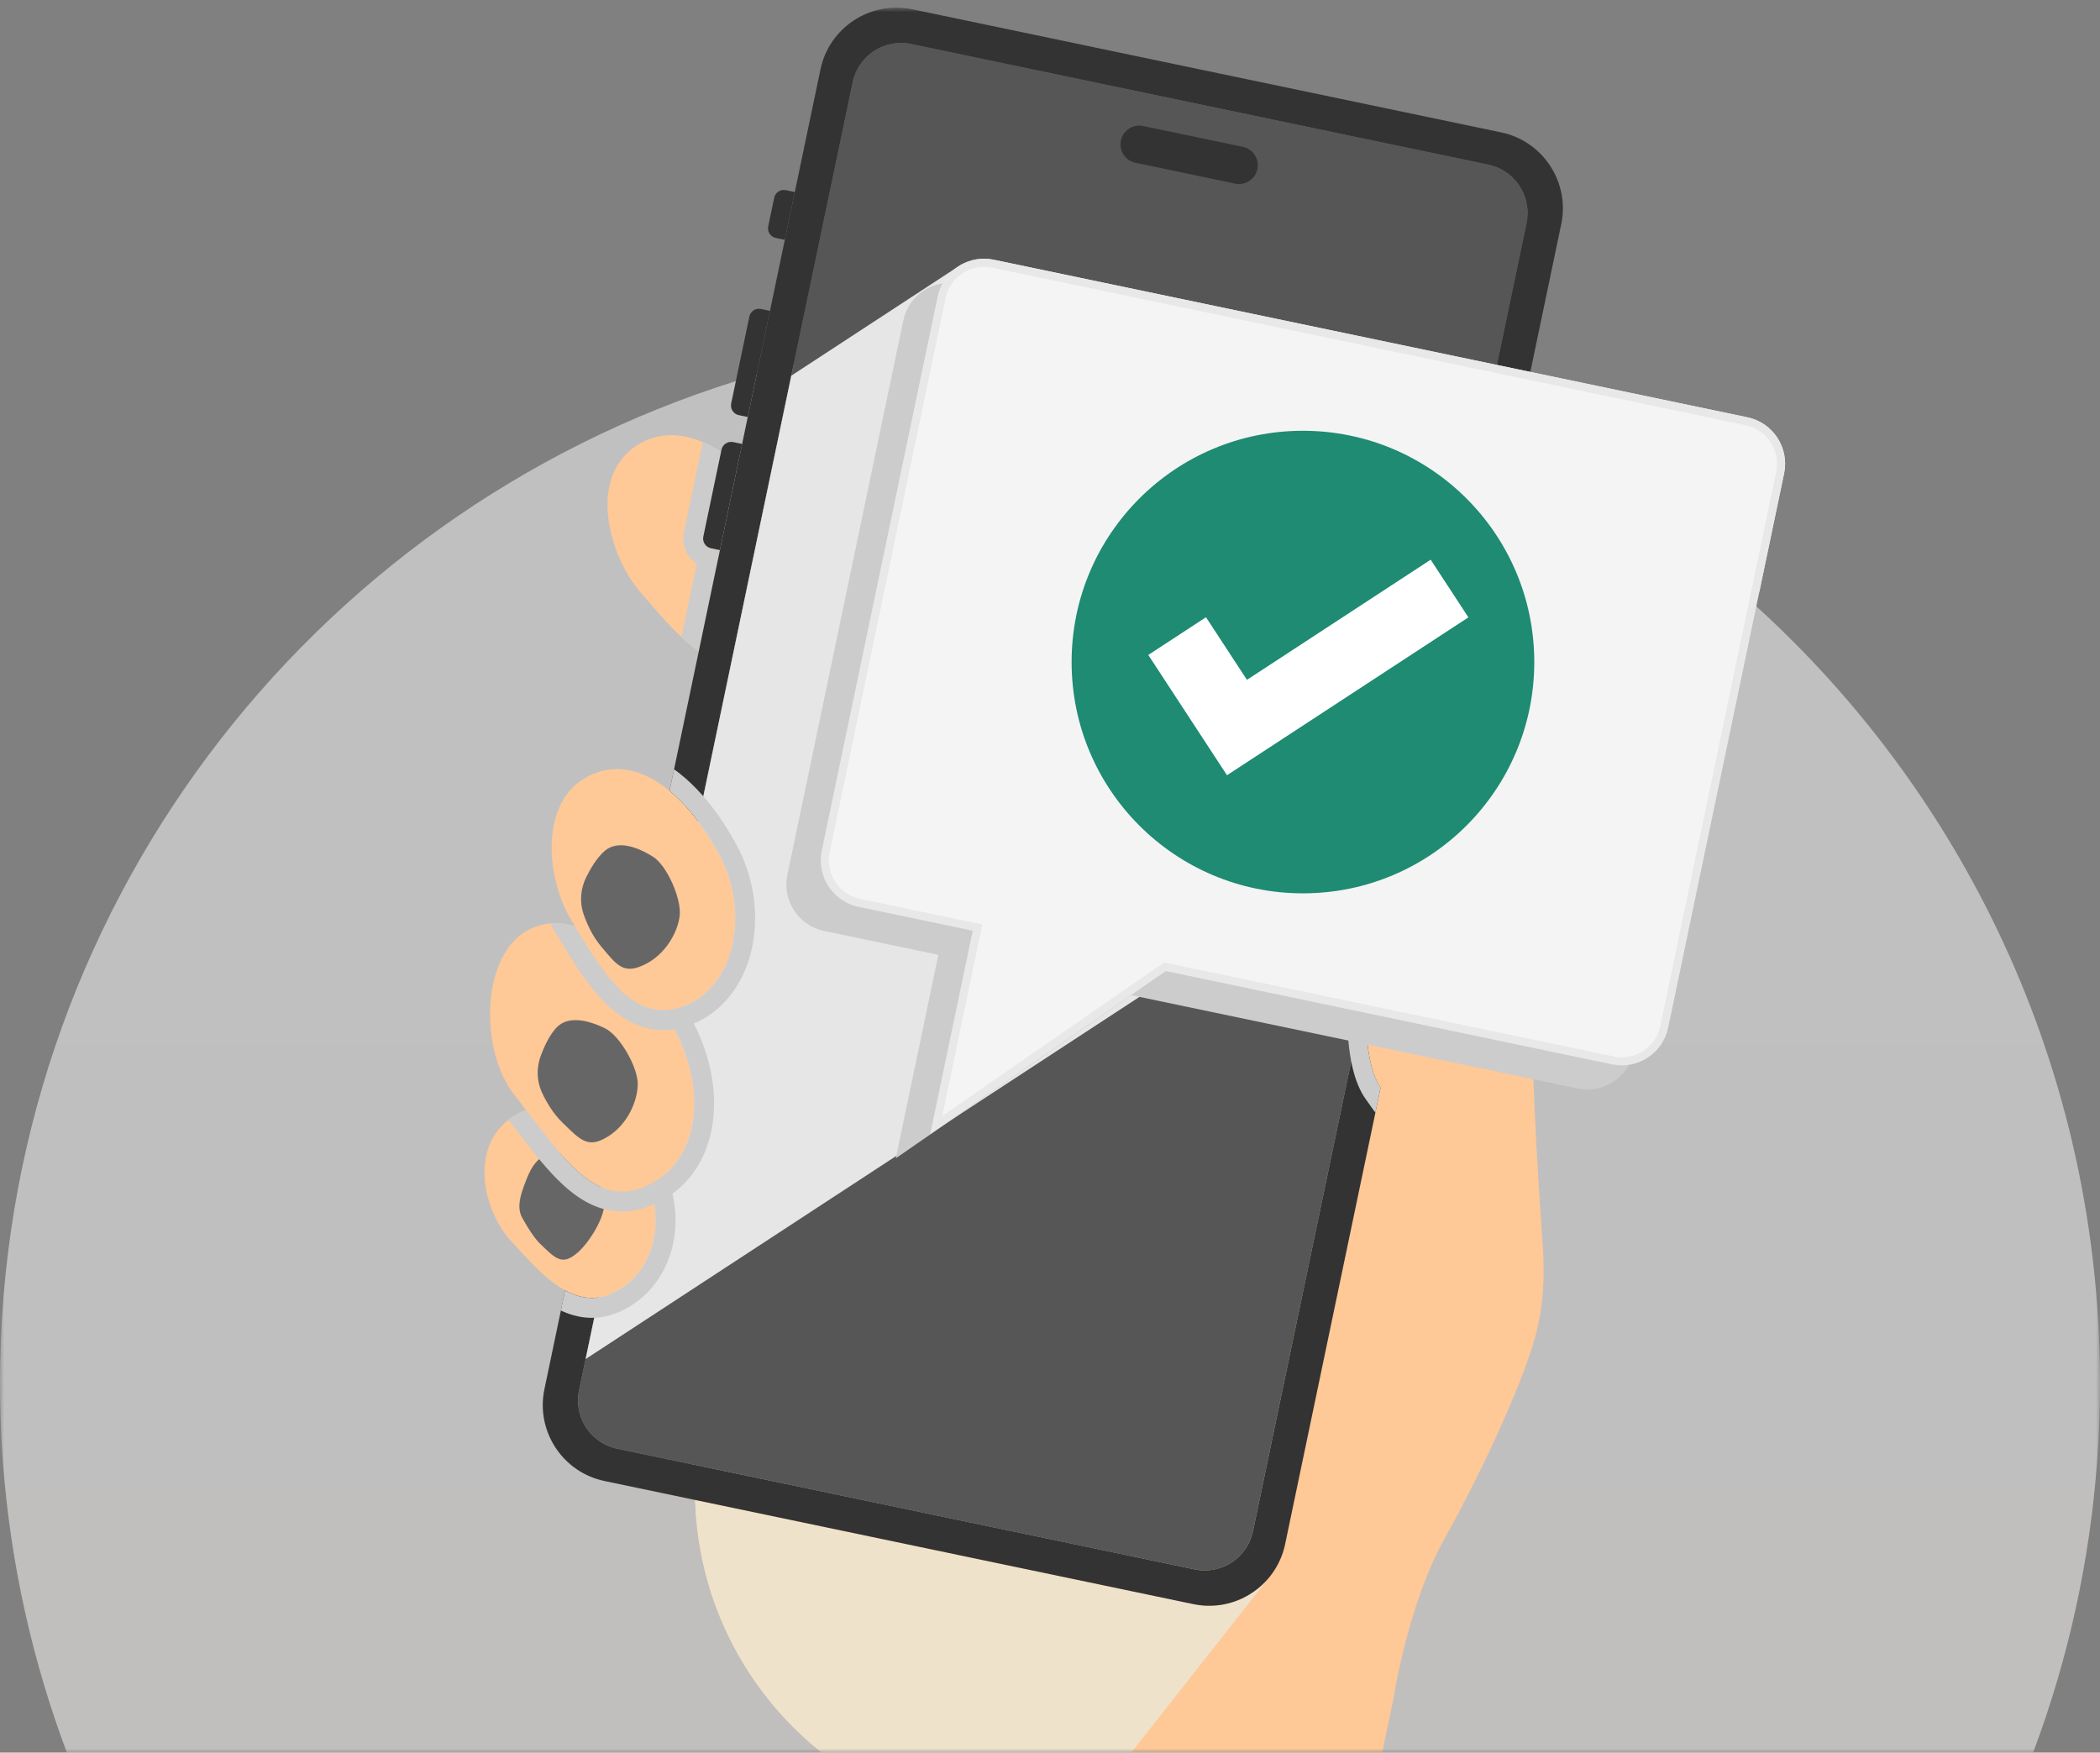 <svg width="260" height="217" viewBox="0 0 260 217" fill="none" xmlns="http://www.w3.org/2000/svg">
<rect x="0" y="0" width="260" height="217" fill="#808080" stroke="none"/>
<mask id="mask0_7_22779" style="mask-type:alpha" maskUnits="userSpaceOnUse" x="0" y="0" width="260" height="217">
<rect y="0.944" width="260" height="216.056" fill="#D9D9D9"/>
</mask>
<g mask="url(#mask0_7_22779)">
<path d="M260 171.248C260 222.429 230.415 266.698 187.41 287.896C184.848 289.16 182.237 290.341 179.582 291.437C164.302 297.746 147.557 301.225 130 301.225C128.226 301.225 126.461 301.189 124.705 301.119C109.275 300.501 94.538 297.195 80.949 291.655C78.778 290.77 76.638 289.828 74.528 288.832C74.516 288.826 74.504 288.821 74.491 288.815C30.46 267.997 0 223.179 0 171.248C0 113.012 38.307 63.721 91.104 47.191C91.955 46.923 92.811 46.666 93.67 46.416C95.185 45.976 96.712 45.563 98.249 45.177C98.364 45.148 98.479 45.119 98.595 45.091C99.405 44.889 100.219 44.697 101.035 44.511L101.125 44.491C104.445 43.737 107.813 43.111 111.225 42.619C112.464 42.439 113.708 42.278 114.958 42.134C119.894 41.565 124.913 41.273 130 41.273C149.158 41.273 167.35 45.416 183.725 52.856C183.726 52.856 183.726 52.856 183.726 52.856C185.048 53.456 186.357 54.078 187.654 54.721C197.303 59.502 206.273 65.445 214.382 72.371C215.069 72.957 215.75 73.551 216.425 74.153C216.767 74.457 217.108 74.763 217.448 75.073C219.462 76.905 221.418 78.798 223.312 80.751C246.021 104.153 260 136.067 260 171.247V171.248Z" fill="url(#paint0_linear_7_22779)" fill-opacity="0.5"/>
<path d="M95.59 81.042C94.706 81.685 93.842 82.104 92.992 82.331C92.131 82.56 91.285 82.592 90.452 82.459C89.111 82.245 87.801 81.604 86.506 80.673C85.79 80.158 85.077 79.553 84.367 78.884C82.656 77.272 80.953 75.279 79.22 73.234C75.267 68.568 72.78 58.998 78.91 55.102C81.398 53.521 84.204 53.546 87.038 54.746C88.485 55.359 89.939 56.279 91.364 57.448C92.076 58.032 92.78 58.679 93.472 59.382C93.97 59.886 94.461 60.419 94.945 60.978C95.258 61.342 95.569 61.716 95.875 62.1C96.252 62.573 96.6 63.061 96.918 63.56C100.877 69.765 100.254 77.653 95.59 81.042Z" fill="#FFC897"/>
<path d="M188.661 169.78C187.949 171.676 186.876 174.271 185.521 177.259C183.72 181.236 181.42 185.91 178.81 190.575C174.987 197.414 173.099 206.967 172.586 209.901L172.61 209.906L172.478 210.536C172.45 210.705 172.436 210.794 172.436 210.794L172.424 210.797L162.474 258.368L105.02 246.356L109.071 227.254L110.068 222.549C109.993 222.369 109.92 222.19 109.846 222.015C95.855 215.463 86.648 201.53 86.082 186.116C86.066 186.09 86.057 185.944 86.054 185.717C86.041 184.577 86.178 181.412 86.178 181.412C86.239 180.621 86.323 179.827 86.431 179.033C86.564 178.058 86.732 177.079 86.937 176.1C89.907 161.902 99.827 150.941 112.399 146.027C119.628 143.199 127.735 142.372 135.899 144.08C146.535 146.304 155.356 152.428 161.179 160.643L166.195 136.662L170.641 136.028L170.893 134.627L176.628 102.676C176.628 102.676 177.238 100.072 178.626 97.883V97.881C179.043 97.225 179.53 96.606 180.091 96.107C182.345 94.099 184.625 93.323 186.974 93.702C187.026 93.711 187.076 93.719 187.127 93.73C187.188 93.74 187.247 93.752 187.308 93.765C187.384 93.779 187.459 93.797 187.535 93.815C189.04 94.173 190.728 95.553 191.619 97.69C192.239 99.174 192.475 101.02 192 103.143C191.188 106.777 190.678 110.78 190.275 115.24C190.104 117.14 189.95 119.121 189.801 121.195C189.304 128.128 190.426 146.251 190.979 153.771C191.534 161.291 190.314 165.361 188.658 169.781L188.661 169.78Z" fill="#FFC897"/>
<g style="mix-blend-mode:multiply">
<path d="M156.99 195.48L122.373 239.479L107.151 236.306L109.071 227.255L110.068 222.55C109.994 222.37 109.92 222.191 109.846 222.016C95.855 215.464 86.648 201.531 86.082 186.117C86.066 186.091 86.057 185.945 86.054 185.717L147.748 198.616C150.093 199.107 152.42 198.692 154.366 197.612C154.467 197.556 154.567 197.497 154.667 197.437C154.871 197.315 155.071 197.183 155.266 197.045C155.899 196.596 156.478 196.072 156.989 195.481L156.99 195.48Z" fill="#EFE2CB"/>
</g>
<g style="mix-blend-mode:screen">
<path d="M190.277 115.239C189.948 115.148 188.892 114.829 187.614 114.137C186.066 113.301 185.529 112.015 184.82 110.144C184.111 108.273 184.875 103.741 185.046 102.053C185.216 100.366 185.6 99.053 186.912 97.861C188.224 96.669 191.573 97.663 191.573 97.663L191.623 97.689C192.242 99.171 192.478 101.019 192.004 103.141C191.192 106.775 190.682 110.778 190.278 115.238L190.277 115.239Z" fill="#666666"/>
</g>
<g style="mix-blend-mode:multiply">
<path d="M89.132 68.115L86.506 80.673C85.789 80.158 85.077 79.553 84.367 78.884L86.272 69.778C85.034 68.976 84.35 67.468 84.668 65.941L86.92 55.176C86.951 55.029 86.99 54.885 87.037 54.746C87.782 55.062 88.53 55.459 89.274 55.93L87.076 66.444C86.938 67.101 87.359 67.745 88.017 67.882L89.132 68.115H89.132Z" fill="#CCCCCC"/>
</g>
<path d="M189.001 27.631L155.129 189.578C154.731 191.478 153.494 192.988 151.883 193.795C150.69 194.394 149.294 194.609 147.887 194.314L76.434 179.375C73.125 178.683 71.004 175.44 71.695 172.133L105.567 10.187C105.669 9.7 105.826 9.238 106.032 8.809C107.216 6.316 109.991 4.861 112.812 5.451L184.264 20.39C187.572 21.082 189.693 24.325 189.001 27.632V27.631Z" fill="#565656"/>
<path d="M185.862 16.392L112.951 1.148C107.993 0.112 103.115 3.116 101.749 7.913C101.688 8.131 101.631 8.355 101.585 8.58L98.405 23.779L97.167 29.701L95.329 38.488L93.671 46.416L92.58 51.633L91.882 54.969L91.364 57.447L89.133 68.115L86.507 80.672L83.458 95.25L82.9 97.921H82.899L81.148 106.292L78.296 119.929L78.28 120.004L77.597 123.273L77.043 125.922L76.47 128.657L74.779 136.742L74.235 139.342L73.81 141.373L73.138 144.588L72.828 146.071L72.289 148.649L70.834 155.607L69.964 159.767L69.443 162.26L67.403 172.007C66.319 177.191 69.655 182.288 74.838 183.371L86.056 185.717L147.749 198.615C150.094 199.106 152.421 198.692 154.368 197.612C154.469 197.556 154.57 197.497 154.669 197.436C154.873 197.314 155.073 197.182 155.268 197.044C155.901 196.595 156.48 196.071 156.991 195.48C157.181 195.26 157.361 195.032 157.53 194.794C158.22 193.831 158.741 192.726 159.039 191.514C159.067 191.404 159.091 191.294 159.114 191.183L170.286 137.769L170.932 134.676H170.933L171.936 129.881L172.713 126.165L176.936 105.976L178.389 99.031L178.628 97.886L178.629 97.881L178.884 96.661L179.622 93.134L182.219 80.717L185.248 66.236L186.811 58.761L187.656 54.722L188.693 49.764L189.471 46.047L193.296 27.756C194.38 22.574 191.045 17.476 185.863 16.392H185.862ZM184.554 48.898L183.726 52.857L181.819 61.972L179.523 72.954L178.317 78.719L173.93 99.69C173.93 99.69 173.93 99.691 173.93 99.692L173.385 102.302L172.086 108.511L171.847 109.654C171.847 109.654 171.846 109.658 171.845 109.66V109.662L169.283 121.913C169.283 121.913 169.283 121.918 169.282 121.92L168.575 125.3L167.797 129.016L167.294 131.422V131.424L166.198 136.662L161.182 160.643L155.131 189.577C155.106 189.697 155.078 189.814 155.045 189.93C155.015 190.046 154.981 190.159 154.942 190.271C154.925 190.327 154.904 190.383 154.884 190.438C154.864 190.494 154.843 190.548 154.822 190.602H154.821C154.734 190.82 154.636 191.03 154.526 191.233C154.526 191.233 154.526 191.233 154.525 191.233C154.503 191.276 154.479 191.317 154.456 191.359C154.44 191.385 154.424 191.412 154.408 191.438C154.384 191.481 154.358 191.523 154.333 191.565C154.309 191.603 154.285 191.64 154.261 191.676C154.23 191.724 154.197 191.772 154.165 191.818C154.067 191.959 153.963 192.095 153.855 192.227C153.746 192.357 153.633 192.482 153.515 192.604C153.475 192.644 153.435 192.683 153.395 192.723H153.394C153.313 192.801 153.23 192.877 153.145 192.952C153.097 192.992 153.048 193.033 152.999 193.073C152.938 193.124 152.875 193.172 152.811 193.219C152.779 193.244 152.746 193.268 152.712 193.292C152.698 193.302 152.685 193.312 152.67 193.321C152.641 193.342 152.612 193.363 152.582 193.383C152.547 193.407 152.511 193.431 152.475 193.454C152.41 193.497 152.344 193.538 152.277 193.578C152.248 193.595 152.219 193.612 152.19 193.628C152.179 193.635 152.169 193.641 152.157 193.647C152.117 193.67 152.076 193.693 152.035 193.715C151.985 193.742 151.934 193.768 151.884 193.793C151.825 193.822 151.765 193.852 151.706 193.879C151.659 193.9 151.614 193.921 151.567 193.94C151.513 193.964 151.459 193.987 151.405 194.008C151.296 194.052 151.186 194.092 151.074 194.129C151.032 194.142 150.99 194.156 150.948 194.168C150.921 194.177 150.895 194.186 150.868 194.193C150.761 194.226 150.652 194.254 150.542 194.279C150.493 194.292 150.442 194.304 150.392 194.313C150.333 194.326 150.275 194.338 150.217 194.347C150.158 194.358 150.099 194.368 150.041 194.376C149.989 194.384 149.939 194.391 149.887 194.397C149.877 194.399 149.868 194.4 149.857 194.401C149.801 194.408 149.743 194.413 149.686 194.418C149.631 194.423 149.577 194.428 149.522 194.431C149.509 194.432 149.496 194.433 149.483 194.433C149.431 194.436 149.379 194.439 149.326 194.44C149.267 194.442 149.207 194.443 149.146 194.443C149.042 194.443 148.937 194.441 148.832 194.435C148.728 194.429 148.624 194.421 148.52 194.411C148.468 194.405 148.414 194.399 148.362 194.392C148.319 194.386 148.277 194.38 148.235 194.374C148.198 194.369 148.162 194.363 148.125 194.356C148.046 194.343 147.966 194.328 147.887 194.311L86.18 181.41L76.435 179.373C76.367 179.358 76.3 179.344 76.234 179.327C76.187 179.315 76.141 179.304 76.095 179.291C76.092 179.291 76.089 179.29 76.086 179.289C76.032 179.275 75.976 179.259 75.922 179.242C75.865 179.226 75.81 179.208 75.756 179.19C75.7 179.172 75.646 179.153 75.591 179.133C75.537 179.113 75.483 179.093 75.43 179.071C75.385 179.054 75.341 179.036 75.299 179.018C75.236 178.992 75.175 178.964 75.114 178.936C75.059 178.911 75.006 178.886 74.954 178.859C74.888 178.826 74.823 178.792 74.758 178.757C74.694 178.722 74.631 178.687 74.569 178.65C74.568 178.649 74.568 178.65 74.568 178.65C74.505 178.612 74.443 178.574 74.383 178.535C74.322 178.496 74.261 178.455 74.202 178.414C73.965 178.25 73.74 178.069 73.53 177.875C73.467 177.817 73.406 177.757 73.346 177.697L73.255 177.604C73.197 177.542 73.14 177.478 73.083 177.415C73.083 177.414 73.082 177.414 73.082 177.414C73.04 177.366 72.999 177.317 72.959 177.267C72.918 177.218 72.878 177.168 72.839 177.118H72.838C72.787 177.05 72.736 176.982 72.688 176.913C72.638 176.842 72.591 176.772 72.545 176.7C72.513 176.652 72.483 176.604 72.454 176.555C72.424 176.506 72.396 176.457 72.368 176.407C72.34 176.358 72.312 176.308 72.285 176.258C72.259 176.208 72.233 176.158 72.207 176.106C72.181 176.055 72.156 176.002 72.132 175.95C72.087 175.85 72.044 175.751 72.003 175.65C71.983 175.6 71.963 175.548 71.945 175.498C71.925 175.446 71.907 175.395 71.889 175.343C71.872 175.292 71.855 175.239 71.839 175.188C71.807 175.083 71.778 174.978 71.75 174.871C71.737 174.818 71.724 174.765 71.713 174.711C71.702 174.663 71.691 174.614 71.681 174.565C71.681 174.56 71.68 174.555 71.678 174.549C71.668 174.496 71.658 174.441 71.649 174.387C71.623 174.232 71.604 174.076 71.59 173.918C71.588 173.895 71.586 173.871 71.584 173.847C71.581 173.806 71.578 173.766 71.576 173.725C71.573 173.677 71.572 173.63 71.57 173.582C71.57 173.57 71.57 173.559 71.57 173.547C71.57 173.495 71.568 173.443 71.568 173.39C71.568 173.286 71.571 173.182 71.576 173.078C71.577 173.028 71.581 172.978 71.585 172.928C71.589 172.877 71.593 172.828 71.599 172.777C71.606 172.714 71.612 172.651 71.621 172.587C71.626 172.549 71.632 172.511 71.638 172.473C71.642 172.444 71.646 172.415 71.651 172.385C71.653 172.371 71.656 172.357 71.658 172.344C71.671 172.274 71.684 172.203 71.699 172.132L72.505 168.276L73.574 163.162L74.1 160.646L76.332 149.975L76.84 147.542H76.841L77.826 142.831L77.858 142.676L78.473 139.738L81.038 127.472H81.039L81.544 125.055L81.667 124.469L82.482 120.573L83.55 115.463C83.55 115.463 83.55 115.461 83.55 115.46L83.745 114.527L84.094 112.853L84.155 112.567H84.156L85.924 104.109L86.428 101.697L87.079 98.587L90.452 82.458L92.292 73.657L93.819 66.354L94.944 60.975L96.139 55.264L97.969 46.515L98.249 45.176L105.567 10.186C105.669 9.699 105.827 9.237 106.032 8.808C106.052 8.768 106.07 8.729 106.089 8.69C106.112 8.645 106.135 8.6 106.159 8.555C106.176 8.524 106.193 8.492 106.211 8.461C106.253 8.385 106.296 8.311 106.341 8.238C106.386 8.164 106.433 8.092 106.48 8.021C106.505 7.986 106.529 7.951 106.553 7.916C106.577 7.881 106.603 7.846 106.628 7.812C106.656 7.774 106.685 7.735 106.714 7.698C106.737 7.668 106.76 7.639 106.784 7.608C106.84 7.539 106.896 7.472 106.955 7.405C106.981 7.376 107.006 7.347 107.032 7.319C107.062 7.288 107.091 7.257 107.12 7.225C107.149 7.194 107.178 7.164 107.208 7.134C107.233 7.109 107.258 7.084 107.284 7.058C107.309 7.033 107.335 7.009 107.361 6.984C107.387 6.96 107.413 6.936 107.44 6.912C107.466 6.888 107.492 6.864 107.519 6.842C107.546 6.817 107.573 6.795 107.6 6.772C107.655 6.725 107.709 6.68 107.764 6.636C107.807 6.603 107.849 6.57 107.892 6.539C107.935 6.507 107.977 6.475 108.021 6.445C108.05 6.425 108.079 6.404 108.109 6.385C108.138 6.363 108.167 6.344 108.197 6.325C108.226 6.305 108.256 6.286 108.286 6.267C108.347 6.229 108.407 6.192 108.468 6.157C108.498 6.139 108.529 6.12 108.561 6.104C108.592 6.085 108.623 6.069 108.654 6.052C108.716 6.018 108.779 5.985 108.842 5.954C108.875 5.938 108.907 5.922 108.939 5.908C108.971 5.892 109.003 5.877 109.036 5.863C109.068 5.847 109.1 5.833 109.133 5.82C109.198 5.791 109.264 5.764 109.33 5.738C109.364 5.725 109.397 5.712 109.431 5.7C109.464 5.687 109.497 5.675 109.531 5.664C109.564 5.651 109.598 5.639 109.633 5.629C109.734 5.595 109.837 5.563 109.941 5.535C110.01 5.516 110.079 5.498 110.149 5.482C110.184 5.473 110.219 5.465 110.254 5.458C110.394 5.426 110.536 5.401 110.68 5.381C110.823 5.359 110.968 5.344 111.112 5.333H111.116C111.671 5.292 112.241 5.328 112.812 5.448L184.264 20.387C184.354 20.406 184.444 20.427 184.532 20.451C184.621 20.472 184.708 20.496 184.795 20.523C184.839 20.536 184.881 20.55 184.923 20.564C184.967 20.578 185.009 20.593 185.051 20.608C185.093 20.622 185.135 20.637 185.177 20.654C185.219 20.668 185.26 20.685 185.302 20.702C185.343 20.718 185.384 20.735 185.425 20.753C185.486 20.779 185.547 20.806 185.607 20.834C185.667 20.862 185.726 20.891 185.785 20.921C185.903 20.98 186.018 21.044 186.13 21.11C186.281 21.199 186.427 21.294 186.568 21.395C186.638 21.445 186.707 21.497 186.775 21.55C186.877 21.63 186.976 21.712 187.072 21.799C187.105 21.827 187.137 21.855 187.168 21.885C187.299 22.006 187.424 22.133 187.544 22.265C187.568 22.291 187.593 22.319 187.616 22.346C187.644 22.378 187.672 22.41 187.699 22.443C187.742 22.495 187.784 22.546 187.825 22.599C187.848 22.628 187.871 22.657 187.893 22.687C187.93 22.736 187.966 22.784 188.002 22.835C188.005 22.84 188.009 22.845 188.012 22.849C188.027 22.871 188.043 22.893 188.057 22.915C188.091 22.963 188.123 23.012 188.155 23.061C188.21 23.146 188.262 23.232 188.313 23.32C188.326 23.343 188.34 23.367 188.353 23.391C188.374 23.428 188.395 23.465 188.414 23.503C188.46 23.588 188.503 23.674 188.544 23.762C188.559 23.79 188.571 23.819 188.584 23.848C188.603 23.886 188.62 23.925 188.637 23.965C188.654 24.004 188.671 24.044 188.686 24.084C188.719 24.162 188.749 24.243 188.778 24.324H188.779C188.891 24.642 188.979 24.969 189.038 25.304C189.041 25.317 189.043 25.33 189.045 25.342C189.172 26.08 189.164 26.854 189.002 27.63L185.331 45.181L184.554 48.897V48.898Z" fill="#333333"/>
<path d="M189.293 60.523L185.198 80.098C185.061 80.755 184.417 81.177 183.76 81.04L182.218 80.717L186.81 58.761L188.352 59.084C189.009 59.221 189.431 59.865 189.293 60.523Z" fill="#333333"/>
<path d="M94.217 38.253L95.33 38.486L92.581 51.631L91.468 51.399C90.81 51.261 90.389 50.616 90.526 49.96L92.778 39.194C92.915 38.537 93.56 38.115 94.217 38.253Z" fill="#333333"/>
<path d="M97.293 23.545L98.406 23.778L97.168 29.698L96.055 29.465C95.397 29.328 94.976 28.683 95.113 28.026L95.854 24.486C95.991 23.829 96.636 23.408 97.293 23.545Z" fill="#333333"/>
<path d="M91.882 54.969L89.133 68.114L88.019 67.881C87.362 67.744 86.94 67.1 87.077 66.443L89.328 55.677C89.465 55.02 90.111 54.599 90.768 54.736L91.882 54.969Z" fill="#333333"/>
<path d="M186.976 93.702C186.095 93.561 184.648 94.85 183.185 96.518C180.127 100.003 178.007 104.211 176.964 108.73L170.963 134.721C168.868 131.776 168.451 123.912 170.275 115.184C171.766 108.057 175.246 101.786 177.3 98.618C178.353 96.99 179.787 95.637 181.498 94.727C183.134 93.857 184.972 93.373 186.976 93.703V93.702Z" fill="#FFC897"/>
<g style="mix-blend-mode:multiply">
<path d="M177.3 98.617C177.759 97.909 178.289 97.251 178.883 96.661L179.621 93.134C177.932 94.189 176.469 95.635 175.353 97.357C174.98 97.931 174.489 98.72 173.93 99.691C172.01 103.026 169.304 108.501 168.005 114.709C167.085 119.109 166.678 123.433 166.832 127.214C166.894 128.756 167.049 130.168 167.293 131.424C167.344 131.686 167.399 131.939 167.458 132.187C167.837 133.787 168.381 135.091 169.073 136.064L170.286 137.769L170.932 134.676C169.419 132.497 168.796 127.721 169.283 121.913C169.462 119.783 169.788 117.514 170.276 115.183C170.678 113.264 171.223 111.406 171.847 109.655C173.539 104.903 175.801 100.932 177.301 98.617H177.3Z" fill="#CCCCCC"/>
</g>
<g style="mix-blend-mode:multiply">
<path d="M220.891 58.613L217.833 73.234L173.383 102.303L116.506 139.499L115.18 140.366L72.502 168.276L97.969 46.516L118.323 33.205L118.944 32.799C120.144 32.119 121.585 31.854 123.041 32.16L216.346 51.668C219.519 52.332 221.553 55.442 220.89 58.615L220.891 58.613Z" fill="#E6E6E6"/>
</g>
<g style="mix-blend-mode:multiply">
<path d="M212.09 54.656L118.784 35.147C115.611 34.483 112.5 36.518 111.837 39.69L97.483 108.319C96.819 111.492 98.854 114.602 102.027 115.265L116.179 118.223L110.91 143.414L140.077 123.22L195.333 134.773C198.506 135.436 201.617 133.402 202.28 130.23L216.634 61.6C217.298 58.428 215.264 55.318 212.091 54.655L212.09 54.656Z" fill="#CCCCCC"/>
</g>
<path d="M220.058 60.15L220.059 60.148L206.048 127.139C206.048 127.139 206.048 127.139 206.048 127.139C205.44 130.041 202.595 131.903 199.693 131.295L199.693 131.295L144.437 119.743L144.226 119.699L144.05 119.821L116.221 139.088L116.221 139.088L115.913 139.301L120.925 115.338L121.028 114.849L120.538 114.746L106.386 111.788C103.483 111.18 101.623 108.335 102.229 105.433C102.229 105.433 102.229 105.433 102.229 105.433L116.584 36.805L116.584 36.805C116.862 35.472 117.611 34.361 118.622 33.606L118.622 33.605C118.802 33.47 118.993 33.347 119.19 33.234C120.289 32.611 121.605 32.37 122.938 32.649L122.938 32.649L216.243 52.158C219.146 52.765 221.006 55.61 220.4 58.512L220.058 60.15Z" fill="#F4F4F4" stroke="#E8E8E8"/>
<path d="M161.316 110.608C177.134 110.608 189.958 97.787 189.958 81.972C189.958 66.157 177.134 53.336 161.316 53.336C145.498 53.336 132.675 66.157 132.675 81.972C132.675 97.787 145.498 110.608 161.316 110.608Z" fill="#1E8B72"/>
<path d="M77.37 159.199C76.233 160.036 75.147 160.494 74.098 160.647C72.659 160.859 71.292 160.501 69.963 159.767C67.638 158.486 65.43 156.058 63.161 153.528C59.948 149.943 58.102 142.435 62.96 138.644C63.14 138.502 63.331 138.366 63.53 138.236C63.57 138.209 63.611 138.183 63.651 138.159C64.132 137.855 64.624 137.612 65.123 137.425C68.055 136.331 71.247 137.195 74.233 139.342C75.488 140.244 76.707 141.372 77.855 142.676C78.003 142.843 78.15 143.014 78.294 143.187C79.198 144.265 79.883 145.454 80.358 146.689C80.556 147.203 80.716 147.724 80.842 148.249C80.909 148.532 80.968 148.815 81.013 149.099C81.662 153.014 80.365 156.995 77.37 159.198V159.199Z" fill="#FFC897"/>
<g style="mix-blend-mode:multiply">
<path d="M83.263 147.797C83.254 147.758 83.245 147.719 83.235 147.679C83.084 147.046 82.889 146.417 82.655 145.81C82.59 145.638 82.52 145.469 82.448 145.301C81.878 143.967 81.118 142.727 80.182 141.609C79.624 140.943 79.053 140.319 78.47 139.739C78.114 139.383 77.753 139.043 77.388 138.721C77.02 138.395 76.648 138.087 76.272 137.796C76.001 137.586 75.728 137.385 75.454 137.193C75.229 137.035 75.005 136.886 74.778 136.742L74.235 139.342C74.391 139.454 74.548 139.571 74.704 139.691C74.781 139.751 74.859 139.811 74.937 139.873C74.94 139.875 74.943 139.878 74.945 139.88C75.02 139.939 75.094 140 75.168 140.061C75.246 140.123 75.323 140.188 75.4 140.253C75.476 140.317 75.553 140.383 75.629 140.45C75.635 140.454 75.642 140.459 75.647 140.465H75.648C75.668 140.483 75.685 140.498 75.704 140.515C75.909 140.695 76.111 140.88 76.311 141.07H76.312C76.387 141.142 76.462 141.214 76.537 141.286C76.612 141.359 76.687 141.432 76.76 141.507C76.802 141.549 76.844 141.592 76.887 141.634C76.992 141.742 77.098 141.851 77.204 141.962C77.259 142.02 77.314 142.08 77.369 142.139C77.386 142.158 77.405 142.178 77.422 142.197C77.568 142.354 77.713 142.514 77.856 142.677C77.93 142.761 78.004 142.844 78.077 142.93C78.151 143.015 78.222 143.101 78.295 143.188C79.198 144.266 79.884 145.454 80.359 146.69C80.392 146.778 80.425 146.865 80.456 146.954C80.479 147.016 80.5 147.078 80.522 147.14C80.539 147.192 80.557 147.244 80.573 147.296C80.593 147.352 80.61 147.41 80.627 147.466C80.648 147.531 80.667 147.596 80.687 147.661C80.725 147.792 80.761 147.923 80.794 148.053C80.81 148.119 80.827 148.184 80.842 148.25C80.87 148.363 80.895 148.475 80.918 148.589C80.928 148.635 80.938 148.682 80.947 148.729C80.959 148.787 80.97 148.846 80.98 148.905C80.988 148.946 80.995 148.987 81.002 149.028C81.006 149.051 81.01 149.076 81.013 149.1C81.016 149.115 81.019 149.132 81.022 149.147C81.023 149.154 81.024 149.16 81.025 149.167C81.032 149.213 81.039 149.258 81.046 149.304C81.047 149.317 81.049 149.33 81.051 149.343C81.052 149.353 81.054 149.361 81.055 149.371C81.056 149.377 81.057 149.384 81.058 149.389C81.065 149.43 81.07 149.472 81.075 149.513C81.079 149.54 81.082 149.567 81.085 149.595C81.087 149.607 81.088 149.619 81.09 149.631C81.097 149.692 81.105 149.752 81.111 149.812C81.112 149.822 81.113 149.832 81.114 149.841C81.117 149.87 81.119 149.898 81.122 149.925C81.126 149.969 81.13 150.012 81.134 150.055C81.136 150.071 81.137 150.085 81.138 150.101C81.145 150.179 81.15 150.257 81.154 150.335C81.159 150.418 81.164 150.499 81.167 150.581C81.17 150.641 81.171 150.702 81.173 150.762C81.176 150.849 81.177 150.936 81.177 151.022C81.178 151.111 81.177 151.198 81.175 151.286V151.324C81.174 151.355 81.173 151.388 81.172 151.419V151.431C81.171 151.475 81.169 151.519 81.167 151.563C81.165 151.607 81.163 151.653 81.161 151.698C81.156 151.787 81.15 151.876 81.144 151.964C81.144 151.969 81.144 151.973 81.144 151.978C81.138 152.058 81.131 152.138 81.122 152.218C81.122 152.225 81.121 152.232 81.12 152.239C81.118 152.267 81.115 152.295 81.112 152.322C81.112 152.326 81.112 152.331 81.111 152.334C81.102 152.414 81.093 152.493 81.082 152.572V152.574C81.073 152.646 81.063 152.717 81.051 152.788C81.05 152.799 81.049 152.811 81.046 152.821C81.044 152.847 81.04 152.871 81.036 152.896C81.035 152.9 81.035 152.904 81.034 152.908C81.029 152.94 81.023 152.973 81.017 153.006C81.011 153.044 81.005 153.082 80.998 153.12C80.993 153.15 80.987 153.18 80.981 153.21C80.976 153.24 80.969 153.271 80.964 153.301C80.956 153.339 80.948 153.377 80.941 153.415C80.94 153.421 80.938 153.427 80.937 153.433C80.937 153.44 80.934 153.448 80.932 153.456C80.93 153.464 80.929 153.471 80.927 153.478C80.915 153.538 80.902 153.597 80.887 153.656C80.885 153.665 80.883 153.674 80.881 153.682C80.873 153.718 80.865 153.755 80.856 153.791C80.84 153.857 80.823 153.923 80.806 153.988L80.771 154.113C80.771 154.113 80.769 154.119 80.769 154.122C80.762 154.148 80.755 154.174 80.747 154.2C80.745 154.207 80.742 154.214 80.74 154.222C80.729 154.264 80.716 154.306 80.704 154.347C80.704 154.347 80.704 154.348 80.703 154.349C80.681 154.424 80.658 154.498 80.633 154.572C80.63 154.583 80.627 154.594 80.623 154.606C80.596 154.687 80.567 154.769 80.538 154.851C80.538 154.852 80.537 154.853 80.537 154.854C80.537 154.856 80.535 154.859 80.534 154.86C80.512 154.926 80.488 154.991 80.462 155.056C80.462 155.058 80.46 155.06 80.46 155.062C80.442 155.109 80.423 155.157 80.404 155.204C80.402 155.209 80.4 155.214 80.397 155.22C80.375 155.279 80.35 155.339 80.325 155.396C80.291 155.478 80.255 155.558 80.219 155.639C80.209 155.663 80.197 155.688 80.185 155.712C80.156 155.774 80.127 155.835 80.097 155.897C80.09 155.912 80.082 155.927 80.074 155.942C80.046 156.001 80.017 156.058 79.987 156.114C79.984 156.119 79.981 156.125 79.978 156.13C79.961 156.164 79.943 156.197 79.925 156.231C79.925 156.233 79.923 156.235 79.922 156.237C79.888 156.301 79.853 156.365 79.816 156.428C79.774 156.502 79.731 156.575 79.688 156.647C79.673 156.67 79.659 156.695 79.644 156.718C79.614 156.765 79.585 156.813 79.553 156.861C79.547 156.869 79.543 156.877 79.537 156.886C79.528 156.901 79.518 156.916 79.509 156.931C79.46 157.006 79.409 157.08 79.358 157.153C79.303 157.231 79.248 157.309 79.191 157.385C79.139 157.456 79.086 157.525 79.03 157.594C79.023 157.603 79.015 157.613 79.007 157.623C79.005 157.625 79.003 157.628 79.001 157.63C78.948 157.699 78.892 157.765 78.836 157.831C78.775 157.904 78.713 157.975 78.647 158.046C78.589 158.111 78.53 158.175 78.469 158.237C78.457 158.25 78.445 158.262 78.433 158.274C78.379 158.33 78.324 158.386 78.267 158.439L78.243 158.463C78.177 158.528 78.11 158.591 78.041 158.652C77.97 158.716 77.898 158.779 77.824 158.842C77.776 158.882 77.728 158.922 77.679 158.96C77.67 158.967 77.663 158.974 77.654 158.981C77.622 159.008 77.588 159.034 77.555 159.059C77.494 159.107 77.433 159.154 77.371 159.199C77.3 159.252 77.229 159.302 77.159 159.352C77.15 159.358 77.141 159.363 77.132 159.37C77.092 159.397 77.052 159.425 77.013 159.451C76.973 159.478 76.933 159.504 76.895 159.53C76.855 159.555 76.815 159.58 76.776 159.605C76.72 159.641 76.663 159.675 76.607 159.709C76.531 159.756 76.455 159.8 76.379 159.842C76.36 159.853 76.341 159.864 76.32 159.875C76.285 159.893 76.25 159.913 76.215 159.931C76.129 159.977 76.043 160.02 75.957 160.061C75.916 160.083 75.873 160.102 75.83 160.122C75.787 160.142 75.745 160.161 75.702 160.18C75.676 160.192 75.649 160.203 75.623 160.214C75.596 160.225 75.57 160.236 75.542 160.247C75.501 160.264 75.458 160.281 75.416 160.297C75.376 160.313 75.335 160.328 75.296 160.342C75.261 160.355 75.228 160.367 75.194 160.378C75.127 160.401 75.06 160.423 74.993 160.444C74.88 160.479 74.768 160.509 74.656 160.538C74.618 160.546 74.581 160.555 74.544 160.564C74.394 160.597 74.247 160.625 74.099 160.646C74.035 160.656 73.969 160.665 73.905 160.672C73.893 160.674 73.88 160.675 73.867 160.677C73.843 160.679 73.818 160.681 73.793 160.684C73.775 160.685 73.759 160.687 73.741 160.688C73.732 160.689 73.723 160.69 73.714 160.691C73.704 160.692 73.695 160.693 73.686 160.693C73.615 160.698 73.545 160.702 73.475 160.704C73.412 160.707 73.35 160.708 73.288 160.708C73.213 160.708 73.138 160.707 73.064 160.704C72.993 160.701 72.922 160.697 72.851 160.691C72.844 160.691 72.836 160.691 72.829 160.691C72.813 160.69 72.796 160.688 72.78 160.686C72.767 160.685 72.755 160.684 72.743 160.683C72.716 160.68 72.687 160.678 72.66 160.675C72.654 160.675 72.647 160.675 72.642 160.673H72.64C72.584 160.667 72.528 160.659 72.472 160.651C72.458 160.649 72.443 160.647 72.429 160.645C72.375 160.637 72.322 160.628 72.269 160.619C72.238 160.614 72.207 160.609 72.176 160.602C72.145 160.596 72.114 160.589 72.084 160.583C72.001 160.566 71.917 160.546 71.835 160.526C71.793 160.515 71.751 160.505 71.71 160.493C71.668 160.482 71.628 160.47 71.586 160.458C71.582 160.457 71.577 160.456 71.573 160.454C71.562 160.451 71.55 160.448 71.537 160.444C71.522 160.439 71.507 160.435 71.492 160.43C71.458 160.419 71.424 160.408 71.389 160.397C71.355 160.386 71.32 160.374 71.285 160.363C71.183 160.328 71.08 160.29 70.978 160.249C70.945 160.237 70.913 160.225 70.881 160.211C70.845 160.196 70.81 160.182 70.774 160.165C70.74 160.152 70.706 160.137 70.672 160.121C70.663 160.117 70.654 160.113 70.645 160.109C70.636 160.105 70.626 160.101 70.618 160.097C70.602 160.09 70.586 160.083 70.57 160.075C70.503 160.045 70.435 160.013 70.368 159.979C70.364 159.977 70.359 159.975 70.355 159.973C70.311 159.951 70.268 159.93 70.224 159.907C70.181 159.885 70.137 159.862 70.094 159.839C70.05 159.815 70.006 159.792 69.963 159.768L69.442 162.261C69.976 162.513 70.505 162.711 71.033 162.857C71.215 162.907 71.398 162.952 71.58 162.99C72.247 163.13 72.912 163.188 73.572 163.164C75.363 163.1 77.122 162.436 78.828 161.181C80.812 159.721 82.266 157.63 83.036 155.13C83.754 152.8 83.833 150.268 83.263 147.798V147.797Z" fill="#CCCCCC"/>
</g>
<g style="mix-blend-mode:screen">
<path d="M74.816 149.071C74.839 147.269 73.504 144.272 71.833 143.47C70.161 142.669 67.791 142.373 66.459 143.804C65.695 144.625 65.285 145.732 64.935 146.67C64.461 147.941 64.009 149.342 64.554 150.584C64.576 150.634 65.813 152.973 66.834 153.96C68.794 155.854 69.596 156.769 71.531 155.078C72.956 153.832 74.794 150.872 74.816 149.07V149.071Z" fill="#666666"/>
</g>
<path d="M80.925 146.388C79.452 147.23 78.104 147.582 76.839 147.543C75.416 147.499 74.099 146.962 72.827 146.072C69.767 143.93 66.977 139.748 63.641 135.505C59.383 130.091 59.494 118.23 65.402 115.159C66.312 114.686 67.225 114.417 68.136 114.332C68.451 114.302 68.767 114.294 69.081 114.306C69.785 114.335 70.487 114.468 71.184 114.694C73.617 115.482 76.006 117.402 78.28 120.005C79.442 121.336 80.574 122.844 81.665 124.471C81.801 124.673 81.936 124.878 82.071 125.084C82.277 125.399 82.482 125.719 82.686 126.043C82.811 126.241 82.931 126.441 83.049 126.641C83.203 126.904 83.352 127.167 83.493 127.432C87.492 134.889 86.593 143.149 80.925 146.389V146.388Z" fill="#FFC897"/>
<g style="mix-blend-mode:screen">
<path d="M78.96 134.242C78.986 132.194 76.775 128.213 74.875 127.303C72.976 126.393 70.385 125.631 68.873 127.258C68.004 128.191 67.354 129.64 66.957 130.706C66.42 132.15 66.433 133.754 67.051 135.165C67.076 135.223 67.101 135.279 67.129 135.335C67.654 136.448 68.482 137.879 69.642 139.001C71.869 141.153 72.774 142.258 75.257 140.726C77.741 139.193 78.935 136.29 78.96 134.242Z" fill="#666666"/>
</g>
<path d="M88.929 105.599C92.861 112.73 91.044 121.462 85.463 124.224C78.868 127.489 74.854 120.903 70.64 113.774C67.528 108.51 66.686 98.656 73.384 95.849C79.014 93.489 84.817 98.14 88.929 105.599Z" fill="#FFC897"/>
<g style="mix-blend-mode:multiply">
<path d="M88.108 133.23C87.719 131.016 86.978 128.835 85.9 126.727C85.672 126.28 85.429 125.835 85.169 125.394C85.038 125.17 84.901 124.945 84.766 124.73C84.734 124.678 84.701 124.626 84.668 124.574C83.754 124.928 82.892 125.088 82.07 125.082C82.276 125.397 82.481 125.717 82.685 126.041C82.81 126.239 82.931 126.439 83.048 126.639C83.202 126.902 83.351 127.165 83.493 127.43C87.491 134.887 86.592 143.147 80.924 146.387C80.734 146.497 80.545 146.597 80.358 146.689C79.103 147.313 77.94 147.576 76.838 147.541C76.475 147.53 76.117 147.486 75.767 147.413C74.744 147.199 73.773 146.731 72.827 146.07C70.232 144.254 67.83 140.969 65.125 137.424C64.626 137.611 64.134 137.854 63.653 138.158C63.613 138.182 63.572 138.208 63.532 138.235C63.333 138.365 63.141 138.501 62.962 138.643C63.236 139.001 63.508 139.358 63.775 139.71C65.534 142.02 67.194 144.202 68.937 145.957C70.085 147.112 71.188 148.001 72.29 148.648C73.272 149.224 74.254 149.609 75.266 149.821C75.619 149.895 75.974 149.946 76.332 149.975C77.87 150.099 79.438 149.805 81.016 149.098C81.394 148.93 81.77 148.738 82.148 148.522C83.599 147.692 84.832 146.585 85.82 145.232C86.752 143.951 87.446 142.472 87.881 140.835C88.498 138.515 88.578 135.884 88.111 133.228L88.108 133.23Z" fill="#CCCCCC"/>
</g>
<g style="mix-blend-mode:multiply">
<path d="M93.389 111.711C93.116 109.148 92.341 106.691 91.083 104.411C89.854 102.182 88.512 100.231 87.078 98.588C86.586 98.026 86.084 97.499 85.572 97.009C85.358 96.805 85.143 96.608 84.928 96.418C84.442 95.991 83.952 95.602 83.457 95.25L82.899 97.921C82.974 97.983 83.047 98.046 83.123 98.109C83.126 98.112 83.13 98.115 83.134 98.118C83.205 98.179 83.277 98.242 83.348 98.305C83.359 98.315 83.369 98.324 83.38 98.334C83.43 98.376 83.478 98.42 83.527 98.466C83.546 98.483 83.567 98.501 83.586 98.519C83.638 98.566 83.689 98.614 83.741 98.662C83.783 98.703 83.828 98.745 83.872 98.787C83.888 98.802 83.905 98.818 83.921 98.834C83.969 98.88 84.017 98.927 84.064 98.973L84.104 99.013C84.173 99.081 84.242 99.15 84.311 99.22C84.32 99.228 84.328 99.237 84.337 99.245C84.373 99.282 84.409 99.32 84.446 99.358C84.466 99.379 84.485 99.399 84.505 99.419C84.567 99.484 84.628 99.549 84.69 99.615C84.696 99.621 84.703 99.628 84.709 99.635C84.769 99.699 84.829 99.764 84.889 99.831C84.934 99.88 84.98 99.931 85.025 99.981C85.07 100.031 85.113 100.08 85.157 100.131C85.164 100.138 85.17 100.144 85.175 100.151C85.207 100.186 85.238 100.221 85.268 100.257C85.285 100.277 85.303 100.297 85.319 100.316C85.416 100.429 85.514 100.543 85.609 100.66C85.668 100.731 85.728 100.803 85.787 100.876C85.793 100.883 85.799 100.89 85.803 100.897C85.873 100.981 85.941 101.067 86.008 101.152C86.079 101.242 86.148 101.332 86.219 101.423C86.288 101.514 86.359 101.605 86.427 101.698C86.483 101.771 86.538 101.846 86.593 101.921C86.615 101.951 86.636 101.98 86.659 102.011C86.663 102.015 86.667 102.021 86.671 102.026C86.7 102.066 86.729 102.107 86.758 102.147C86.811 102.222 86.867 102.299 86.921 102.376C87.029 102.529 87.137 102.685 87.243 102.842C87.298 102.92 87.351 103 87.403 103.08C87.439 103.132 87.475 103.186 87.51 103.239C87.546 103.293 87.579 103.346 87.615 103.4C87.694 103.523 87.773 103.646 87.852 103.771C87.874 103.806 87.896 103.842 87.919 103.878C87.968 103.956 88.018 104.036 88.067 104.116C88.067 104.118 88.069 104.119 88.069 104.121C88.142 104.239 88.214 104.359 88.286 104.479C88.359 104.601 88.431 104.723 88.502 104.846C88.502 104.848 88.504 104.849 88.505 104.85C88.56 104.946 88.617 105.043 88.672 105.14C88.677 105.148 88.681 105.156 88.685 105.164C88.767 105.307 88.848 105.452 88.929 105.598C88.929 105.598 88.929 105.599 88.93 105.599C88.978 105.688 89.027 105.779 89.075 105.869C89.098 105.915 89.122 105.96 89.146 106.005C89.17 106.05 89.193 106.096 89.216 106.141C89.269 106.247 89.322 106.353 89.372 106.46C89.407 106.531 89.44 106.602 89.473 106.673C89.479 106.686 89.485 106.697 89.491 106.71C89.498 106.724 89.504 106.739 89.51 106.754C89.538 106.814 89.566 106.874 89.592 106.935C89.594 106.939 89.596 106.944 89.598 106.948C89.603 106.959 89.607 106.97 89.612 106.982C89.651 107.069 89.688 107.155 89.724 107.242C89.763 107.335 89.801 107.427 89.838 107.52C89.876 107.613 89.912 107.706 89.947 107.799C90.015 107.98 90.08 108.162 90.142 108.344C90.171 108.428 90.198 108.513 90.226 108.597C90.252 108.677 90.277 108.757 90.3 108.836C90.302 108.843 90.304 108.85 90.307 108.857C90.332 108.939 90.357 109.022 90.38 109.105C90.383 109.112 90.385 109.119 90.387 109.127C90.409 109.205 90.432 109.284 90.452 109.361C90.472 109.436 90.493 109.511 90.511 109.586C90.514 109.596 90.516 109.606 90.519 109.616C90.534 109.673 90.548 109.731 90.562 109.788C90.582 109.87 90.602 109.952 90.62 110.034C90.62 110.04 90.623 110.046 90.624 110.051C90.624 110.053 90.624 110.055 90.624 110.057C90.643 110.138 90.659 110.218 90.677 110.298L90.699 110.407C90.702 110.418 90.704 110.429 90.707 110.441C90.707 110.448 90.71 110.454 90.711 110.461C90.722 110.52 90.734 110.58 90.745 110.638C90.747 110.645 90.748 110.651 90.749 110.658C90.753 110.681 90.757 110.705 90.761 110.728C90.776 110.804 90.788 110.878 90.801 110.953C90.817 111.046 90.831 111.137 90.846 111.229C90.848 111.242 90.85 111.255 90.852 111.267C90.854 111.279 90.855 111.29 90.856 111.301C90.867 111.374 90.878 111.446 90.887 111.519C90.889 111.541 90.892 111.563 90.895 111.584C90.906 111.667 90.916 111.749 90.925 111.831C90.925 111.834 90.925 111.836 90.925 111.839V111.842C90.931 111.891 90.937 111.94 90.942 111.989C90.946 112.024 90.95 112.058 90.953 112.093C90.959 112.149 90.963 112.204 90.968 112.26C90.974 112.322 90.979 112.384 90.984 112.445C90.987 112.477 90.989 112.509 90.992 112.541C90.994 112.567 90.995 112.592 90.996 112.618C90.999 112.671 91.003 112.724 91.006 112.777C91.006 112.783 91.006 112.79 91.006 112.797C91.006 112.801 91.006 112.806 91.006 112.81C91.006 112.821 91.006 112.833 91.008 112.845C91.011 112.918 91.014 112.991 91.017 113.063C91.029 113.378 91.031 113.691 91.026 114.001V114.004C91.024 114.111 91.02 114.219 91.016 114.326C91.015 114.333 91.015 114.341 91.015 114.347C91.01 114.457 91.004 114.566 90.997 114.675V114.681C90.993 114.744 90.989 114.808 90.984 114.872C90.98 114.917 90.976 114.961 90.972 115.005C90.963 115.114 90.953 115.223 90.941 115.331C90.929 115.439 90.917 115.547 90.903 115.655C90.891 115.749 90.878 115.844 90.863 115.938C90.861 115.954 90.859 115.969 90.856 115.985C90.849 116.037 90.841 116.088 90.832 116.14C90.824 116.191 90.815 116.243 90.806 116.293C90.787 116.398 90.768 116.503 90.748 116.608C90.748 116.615 90.745 116.622 90.744 116.628C90.726 116.715 90.709 116.801 90.689 116.888C90.684 116.911 90.68 116.935 90.674 116.959C90.653 117.051 90.632 117.143 90.61 117.234C90.587 117.322 90.565 117.41 90.543 117.496C90.541 117.5 90.541 117.503 90.54 117.507C90.536 117.523 90.531 117.537 90.527 117.553C90.516 117.594 90.505 117.635 90.493 117.676C90.479 117.726 90.466 117.774 90.451 117.822C90.451 117.827 90.448 117.831 90.447 117.835C90.423 117.917 90.398 118 90.371 118.082C90.37 118.085 90.37 118.088 90.368 118.092C90.362 118.116 90.354 118.14 90.346 118.163C90.341 118.178 90.336 118.193 90.332 118.208C90.307 118.284 90.282 118.359 90.256 118.433C90.225 118.523 90.192 118.611 90.159 118.7C90.157 118.705 90.156 118.71 90.154 118.716C90.064 118.955 89.969 119.19 89.866 119.421H89.865V119.423C89.838 119.484 89.809 119.544 89.781 119.605C89.762 119.646 89.742 119.688 89.722 119.73C89.681 119.814 89.64 119.898 89.598 119.981C89.575 120.026 89.552 120.071 89.528 120.116C89.503 120.162 89.479 120.209 89.453 120.255C89.425 120.308 89.395 120.361 89.365 120.413C89.365 120.415 89.362 120.418 89.361 120.42C89.32 120.493 89.278 120.565 89.235 120.636C89.19 120.713 89.144 120.788 89.096 120.863C89.087 120.878 89.078 120.893 89.067 120.908C89.026 120.974 88.982 121.04 88.939 121.104C88.907 121.153 88.874 121.2 88.841 121.247C88.802 121.304 88.762 121.362 88.721 121.417C88.712 121.431 88.702 121.443 88.693 121.456C88.662 121.499 88.629 121.542 88.598 121.583C88.569 121.622 88.539 121.66 88.51 121.698C88.509 121.698 88.508 121.701 88.507 121.702C88.418 121.817 88.327 121.928 88.234 122.037C88.162 122.122 88.088 122.204 88.013 122.286C87.965 122.339 87.917 122.391 87.868 122.442C87.861 122.448 87.856 122.455 87.849 122.462C87.84 122.471 87.832 122.48 87.825 122.487C87.783 122.53 87.742 122.572 87.699 122.614C87.686 122.626 87.673 122.64 87.659 122.653C87.65 122.662 87.64 122.672 87.629 122.682C87.57 122.74 87.508 122.797 87.447 122.854C87.445 122.857 87.442 122.859 87.441 122.861C87.364 122.93 87.285 123 87.205 123.068C87.152 123.114 87.098 123.159 87.043 123.203C87.032 123.212 87.02 123.222 87.01 123.231C87 123.239 86.99 123.246 86.98 123.254C86.941 123.285 86.902 123.316 86.862 123.346L86.792 123.399C86.792 123.399 86.786 123.405 86.782 123.407C86.781 123.407 86.779 123.409 86.778 123.41C86.709 123.462 86.638 123.514 86.567 123.564C86.564 123.566 86.56 123.569 86.557 123.571C86.48 123.625 86.401 123.679 86.323 123.729C86.316 123.733 86.31 123.738 86.303 123.741C86.241 123.783 86.179 123.822 86.115 123.861C86.113 123.863 86.109 123.865 86.105 123.867C86.069 123.89 86.032 123.911 85.996 123.933C85.964 123.952 85.932 123.97 85.899 123.989C85.833 124.027 85.766 124.065 85.698 124.1C85.691 124.105 85.684 124.108 85.676 124.112C85.671 124.115 85.666 124.117 85.662 124.12C85.617 124.144 85.571 124.168 85.524 124.191C85.517 124.195 85.509 124.199 85.501 124.203C85.487 124.211 85.473 124.217 85.459 124.224C85.45 124.229 85.439 124.233 85.429 124.239C85.426 124.24 85.424 124.242 85.421 124.243C85.387 124.259 85.354 124.276 85.321 124.29C85.315 124.293 85.309 124.296 85.303 124.299C85.262 124.318 85.222 124.338 85.182 124.355C85.179 124.357 85.175 124.359 85.172 124.36C85.151 124.37 85.131 124.38 85.11 124.388C85.103 124.391 85.098 124.394 85.091 124.397C85.058 124.412 85.025 124.426 84.993 124.44C84.941 124.462 84.89 124.485 84.838 124.505C84.79 124.525 84.743 124.544 84.695 124.562C84.686 124.567 84.676 124.57 84.665 124.574C84.644 124.583 84.621 124.592 84.6 124.599C84.593 124.603 84.585 124.606 84.579 124.608C84.576 124.608 84.572 124.611 84.569 124.612C84.564 124.613 84.56 124.615 84.555 124.616C84.551 124.617 84.548 124.619 84.544 124.621C84.541 124.622 84.538 124.623 84.534 124.625C84.498 124.638 84.462 124.651 84.426 124.663C84.425 124.663 84.423 124.664 84.422 124.664C84.403 124.671 84.383 124.678 84.364 124.685C84.349 124.69 84.335 124.695 84.321 124.699C84.279 124.714 84.236 124.728 84.195 124.741C84.193 124.742 84.191 124.742 84.189 124.743H84.188C84.188 124.743 84.187 124.743 84.186 124.743C84.179 124.745 84.172 124.747 84.166 124.75C84.136 124.76 84.107 124.768 84.077 124.777C84.03 124.792 83.984 124.804 83.938 124.818C83.937 124.818 83.936 124.818 83.935 124.818C83.885 124.832 83.837 124.845 83.788 124.858C83.768 124.863 83.748 124.869 83.729 124.873C83.711 124.878 83.695 124.882 83.678 124.886C83.638 124.896 83.599 124.904 83.56 124.914C83.553 124.916 83.545 124.917 83.538 124.919C83.533 124.92 83.527 124.922 83.521 124.923C83.501 124.927 83.48 124.932 83.46 124.936C83.424 124.943 83.387 124.951 83.351 124.958C83.326 124.964 83.3 124.968 83.275 124.973C83.273 124.973 83.271 124.974 83.269 124.974C83.248 124.977 83.227 124.981 83.207 124.985C83.203 124.986 83.2 124.986 83.196 124.987C83.175 124.991 83.154 124.994 83.133 124.997C83.129 124.998 83.125 124.998 83.121 124.999C83.115 125 83.109 125.001 83.103 125.002C83.072 125.008 83.042 125.012 83.01 125.016C82.987 125.019 82.965 125.022 82.942 125.025C82.93 125.027 82.918 125.029 82.906 125.03C82.879 125.033 82.852 125.037 82.826 125.04H82.823C82.809 125.042 82.796 125.043 82.783 125.044C82.777 125.045 82.772 125.045 82.767 125.046C82.764 125.046 82.76 125.047 82.757 125.047C82.753 125.047 82.749 125.047 82.744 125.048C82.71 125.052 82.674 125.055 82.64 125.058C82.63 125.059 82.62 125.06 82.61 125.061C82.596 125.062 82.584 125.064 82.57 125.064C82.567 125.065 82.563 125.065 82.561 125.065C82.544 125.067 82.526 125.068 82.51 125.069H82.506C82.487 125.07 82.467 125.071 82.449 125.072C82.424 125.074 82.4 125.075 82.377 125.076C82.354 125.077 82.331 125.077 82.309 125.078H82.278C82.278 125.078 82.273 125.079 82.269 125.079H82.263C82.204 125.08 82.144 125.081 82.086 125.081C82.08 125.081 82.074 125.081 82.069 125.081C82.055 125.081 82.042 125.081 82.03 125.08C81.979 125.08 81.929 125.078 81.878 125.077C81.822 125.075 81.764 125.072 81.708 125.068C81.653 125.064 81.596 125.06 81.541 125.054H81.539C81.481 125.048 81.423 125.043 81.367 125.035C81.362 125.034 81.357 125.034 81.352 125.033C81.316 125.029 81.28 125.024 81.245 125.018C81.237 125.017 81.231 125.016 81.223 125.015C81.195 125.011 81.167 125.007 81.139 125.002C81.073 124.992 81.007 124.979 80.942 124.967C80.922 124.963 80.904 124.959 80.885 124.955C80.821 124.941 80.758 124.927 80.694 124.911C80.674 124.906 80.653 124.902 80.632 124.896C80.627 124.895 80.622 124.893 80.617 124.892C80.603 124.888 80.588 124.884 80.573 124.88C80.569 124.88 80.563 124.877 80.558 124.876C80.535 124.87 80.513 124.865 80.491 124.859C80.465 124.851 80.438 124.844 80.412 124.836C80.38 124.827 80.347 124.817 80.315 124.806C80.278 124.796 80.241 124.783 80.204 124.771C80.137 124.749 80.071 124.726 80.004 124.701C80.001 124.7 79.998 124.699 79.995 124.698C79.982 124.694 79.969 124.689 79.954 124.683C79.941 124.678 79.927 124.673 79.913 124.667C79.895 124.661 79.876 124.653 79.857 124.645C79.832 124.635 79.805 124.625 79.78 124.615C79.744 124.6 79.709 124.585 79.674 124.57C79.644 124.558 79.614 124.545 79.584 124.53C79.576 124.526 79.567 124.523 79.559 124.52C79.54 124.511 79.521 124.502 79.501 124.493C79.477 124.483 79.454 124.471 79.429 124.459C79.347 124.421 79.265 124.381 79.184 124.338C79.154 124.322 79.124 124.307 79.095 124.29C79.09 124.288 79.086 124.286 79.082 124.283C79.048 124.266 79.013 124.246 78.979 124.228C78.875 124.17 78.772 124.108 78.669 124.045C78.653 124.036 78.637 124.026 78.621 124.015C78.618 124.014 78.618 124.013 78.616 124.012C78.604 124.004 78.59 123.997 78.578 123.989C78.562 123.979 78.547 123.969 78.531 123.958C78.513 123.947 78.494 123.935 78.476 123.922C78.443 123.901 78.409 123.878 78.376 123.857C78.338 123.831 78.301 123.805 78.263 123.779C78.226 123.754 78.19 123.727 78.153 123.701C78.142 123.694 78.132 123.687 78.122 123.679C78.075 123.645 78.028 123.611 77.982 123.576C77.916 123.527 77.852 123.478 77.786 123.426C77.754 123.401 77.721 123.376 77.688 123.348C77.681 123.345 77.676 123.339 77.669 123.334C77.663 123.328 77.657 123.323 77.65 123.318C77.644 123.312 77.638 123.308 77.631 123.303C77.618 123.292 77.606 123.281 77.593 123.271C77.563 123.246 77.533 123.221 77.502 123.196C77.5 123.194 77.496 123.191 77.493 123.188C77.49 123.185 77.486 123.182 77.482 123.18C77.466 123.167 77.449 123.152 77.433 123.138C77.43 123.135 77.427 123.133 77.424 123.13C77.339 123.058 77.255 122.984 77.171 122.908C77.167 122.904 77.162 122.9 77.158 122.896C77.122 122.864 77.087 122.831 77.05 122.798C76.981 122.734 76.912 122.669 76.843 122.602C76.819 122.58 76.795 122.556 76.772 122.533C76.715 122.479 76.66 122.423 76.603 122.367C76.574 122.337 76.544 122.307 76.515 122.276C76.471 122.232 76.426 122.185 76.383 122.139C76.339 122.094 76.295 122.047 76.251 122C76.236 121.985 76.221 121.968 76.207 121.952C76.204 121.949 76.202 121.946 76.199 121.943C76.187 121.93 76.176 121.918 76.164 121.905C76.135 121.874 76.106 121.842 76.076 121.81C76.064 121.796 76.052 121.783 76.04 121.769C76.013 121.739 75.987 121.71 75.961 121.681C75.941 121.659 75.922 121.637 75.902 121.615C75.865 121.574 75.829 121.531 75.793 121.489C75.737 121.425 75.681 121.36 75.625 121.294C75.57 121.229 75.515 121.163 75.46 121.095C75.405 121.028 75.349 120.96 75.295 120.892C75.246 120.832 75.197 120.77 75.148 120.709C75.099 120.647 75.05 120.585 75.001 120.522C74.904 120.397 74.807 120.269 74.71 120.14C74.654 120.065 74.598 119.99 74.543 119.915C74.521 119.886 74.501 119.857 74.479 119.829C74.469 119.815 74.46 119.802 74.45 119.788C74.4 119.719 74.35 119.65 74.3 119.581C74.299 119.58 74.299 119.579 74.299 119.578C74.249 119.509 74.2 119.44 74.151 119.37C74.113 119.317 74.074 119.262 74.036 119.208C73.976 119.121 73.915 119.034 73.855 118.947C73.762 118.811 73.669 118.675 73.577 118.537C73.527 118.462 73.476 118.385 73.425 118.308C73.38 118.239 73.333 118.169 73.288 118.099C73.239 118.023 73.189 117.947 73.14 117.872C73.09 117.796 73.04 117.718 72.991 117.641C72.941 117.564 72.892 117.488 72.843 117.41C72.794 117.332 72.744 117.255 72.695 117.177C72.695 117.175 72.692 117.173 72.692 117.171C72.594 117.016 72.497 116.861 72.401 116.704C72.377 116.664 72.351 116.626 72.327 116.586C72.314 116.565 72.303 116.546 72.291 116.526C72.278 116.507 72.266 116.487 72.254 116.466C72.199 116.377 72.144 116.287 72.089 116.198C72.072 116.172 72.056 116.144 72.04 116.118C72.002 116.057 71.964 115.995 71.927 115.933C71.839 115.789 71.752 115.645 71.665 115.5C71.504 115.232 71.342 114.962 71.181 114.691C70.952 114.618 70.723 114.553 70.494 114.499C70.417 114.481 70.34 114.464 70.263 114.448C70.176 114.431 70.088 114.414 70.001 114.4C69.946 114.391 69.893 114.382 69.838 114.376C69.804 114.37 69.77 114.365 69.737 114.361C69.689 114.354 69.64 114.347 69.591 114.342C69.552 114.339 69.512 114.335 69.473 114.331C69.429 114.326 69.384 114.322 69.341 114.319C69.297 114.316 69.253 114.313 69.209 114.31C69.166 114.307 69.121 114.305 69.077 114.303C69.031 114.301 68.985 114.3 68.939 114.299C68.671 114.294 68.401 114.304 68.132 114.329C68.257 114.566 68.386 114.797 68.519 115.023C70.305 118.043 71.806 120.519 73.509 122.596C74.529 123.839 75.52 124.812 76.54 125.569C76.705 125.693 76.872 125.809 77.039 125.92C77.542 126.255 78.056 126.54 78.576 126.772C79.17 127.037 79.772 127.234 80.381 127.362C80.598 127.407 80.816 127.444 81.033 127.471H81.034C81.843 127.575 82.662 127.561 83.491 127.429C84.287 127.303 85.091 127.069 85.898 126.725H85.899C86.117 126.634 86.333 126.533 86.551 126.426C89.439 124.996 91.633 122.284 92.729 118.789C93.417 116.593 93.644 114.144 93.386 111.71L93.389 111.711Z" fill="#CCCCCC"/>
</g>
<g style="mix-blend-mode:screen">
<path d="M84.151 113.371C84.389 111.336 82.602 107.148 80.807 106.046C79.013 104.944 76.515 103.918 74.841 105.379C73.881 106.217 73.084 107.591 72.579 108.611C71.895 109.992 71.742 111.588 72.211 113.056C72.23 113.115 72.25 113.174 72.27 113.233C72.678 114.394 73.352 115.902 74.391 117.139C76.383 119.509 77.169 120.703 79.798 119.434C82.428 118.166 83.915 115.403 84.153 113.369L84.151 113.371Z" fill="#666666"/>
</g>
<path d="M153.88 18.184L141.531 15.602C140.275 15.339 139.043 16.144 138.78 17.401C138.517 18.656 139.322 19.888 140.579 20.151L152.929 22.734C154.185 22.996 155.416 22.191 155.68 20.935C155.942 19.679 155.137 18.447 153.88 18.184Z" fill="#333333"/>
<path d="M151.913 95.986L142.17 81.094L149.312 76.422L154.384 84.175L177.131 69.298L181.802 76.439L151.913 95.986Z" fill="white"/>
</g>
<defs>
<linearGradient id="paint0_linear_7_22779" x1="130" y1="128.92" x2="130" y2="430.879" gradientUnits="userSpaceOnUse">
<stop stop-color="white"/>
<stop offset="1" stop-color="#FFFBF4"/>
</linearGradient>
</defs>
</svg>
